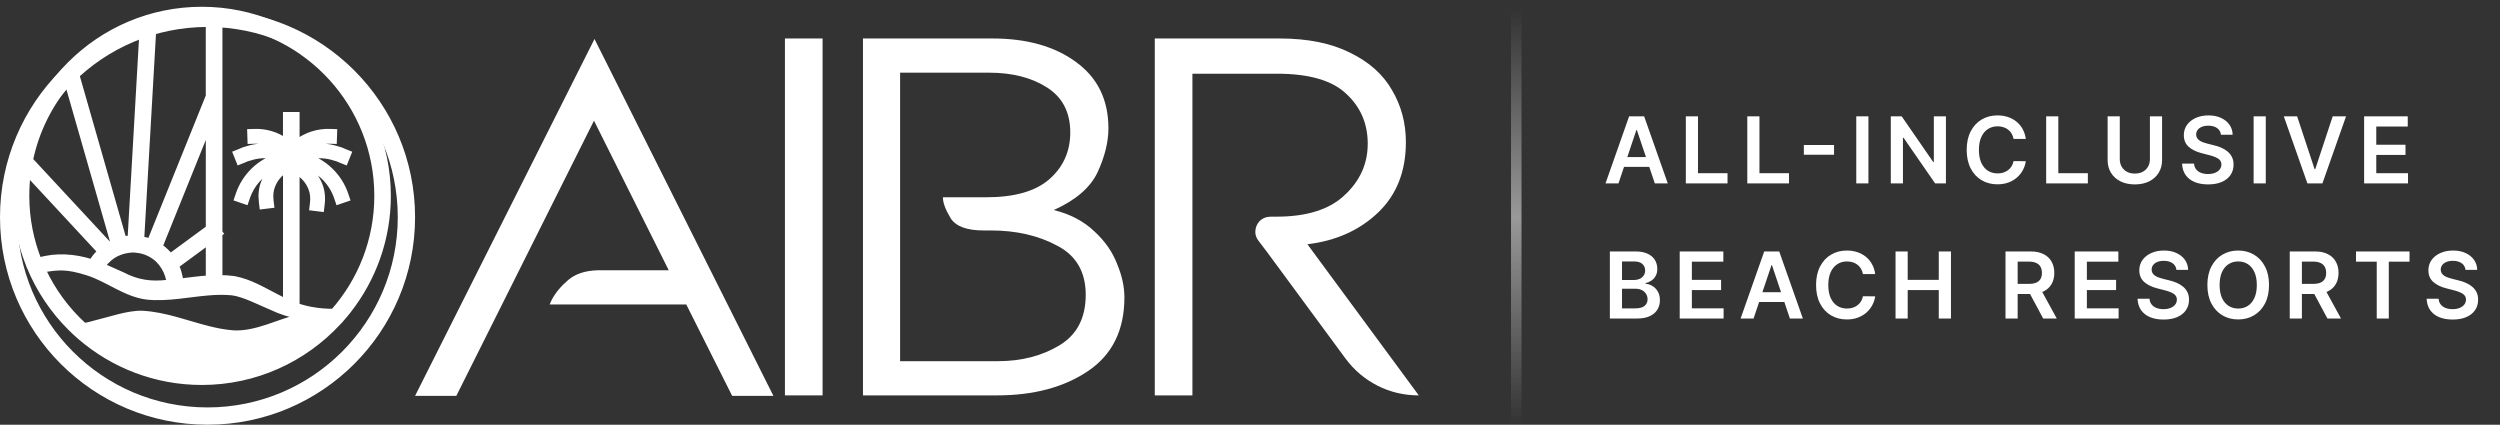 <svg width="259" height="44" viewBox="0 0 259 44" fill="none" xmlns="http://www.w3.org/2000/svg">
<rect x="0" y="0" width="259" height="44" fill="#333333" stroke="none"/>
<path d="M21.5 1.896C32.879 1.896 42.105 11.121 42.105 22.5C42.105 33.879 32.879 43.105 21.5 43.105C10.121 43.105 0.896 33.879 0.896 22.5C0.896 11.121 10.121 1.896 21.5 1.896Z" stroke="white" stroke-width="1.792"/>
<path d="M20.905 1C10.267 1 1.613 9.653 1.613 20.292C1.613 22.805 2.097 25.206 2.977 27.409C2.962 27.417 2.966 27.417 2.977 27.413C3.003 27.477 3.026 27.54 3.055 27.604C3.044 27.611 3.041 27.615 3.055 27.608C4.037 30.005 5.49 32.159 7.3 33.961C7.629 34.287 7.966 34.601 8.319 34.909H8.322C11.701 37.819 16.099 39.584 20.901 39.584C26.475 39.584 31.506 37.209 35.024 33.414C35.102 33.335 35.177 33.257 35.248 33.174H35.252L35.323 33.088L35.717 32.631C35.747 32.597 35.773 32.567 35.799 32.534L36.099 32.159C38.665 28.881 40.193 24.761 40.193 20.292C40.197 9.653 31.544 1 20.905 1ZM10.967 27.11C11.416 26.622 11.907 26.297 12.465 26.106C12.829 25.974 13.185 25.903 13.627 25.866C13.911 25.843 14.215 25.896 14.507 25.941C15.178 26.064 15.844 26.401 16.38 26.892C16.848 27.36 17.189 27.915 17.391 28.537C17.47 28.773 17.519 29.012 17.552 29.267C17.492 29.271 17.429 29.282 17.369 29.286H17.365C15.657 29.499 14.204 29.29 12.675 28.484C12.169 28.259 11.158 27.81 10.649 27.585C10.637 27.578 10.622 27.574 10.611 27.57C10.727 27.39 10.847 27.229 10.971 27.106L10.967 27.11ZM17.646 26.559C17.496 26.372 17.339 26.192 17.167 26.034C16.972 25.847 16.766 25.682 16.549 25.536L21.62 12.961V23.637L17.65 26.555L17.646 26.559ZM18.684 29.151C18.661 28.806 18.575 28.469 18.485 28.151C18.418 27.934 18.335 27.72 18.242 27.518L21.62 25.034V28.836C20.635 28.896 19.665 29.035 18.684 29.151ZM21.617 2.139V10.065L21.579 10.05L15.545 25.019C15.294 24.926 15.039 24.854 14.773 24.806C14.728 24.794 14.683 24.791 14.642 24.779L15.9 2.824C17.492 2.371 19.174 2.124 20.913 2.124C21.152 2.124 21.388 2.128 21.624 2.139H21.617ZM14.747 3.199L13.514 24.708C13.267 24.716 13.027 24.738 12.799 24.783L7.888 7.63C9.787 5.675 12.128 4.143 14.743 3.199H14.747ZM7.004 8.612L11.724 25.094L12.139 24.974C11.84 25.075 11.563 25.214 11.293 25.371L3.123 16.572C3.745 13.586 5.105 10.867 7.004 8.612ZM2.737 20.292C2.737 19.505 2.786 18.73 2.883 17.969L10.398 26.061C10.334 26.12 10.27 26.177 10.21 26.24C9.922 26.536 9.69 26.847 9.514 27.158C7.745 26.593 5.771 26.443 4.018 26.99C3.19 24.918 2.737 22.655 2.737 20.292ZM4.423 27.911C6.004 27.686 6.831 27.521 9.101 28.248C11.203 28.919 12.99 30.462 15.234 30.743C17.369 30.96 19.493 30.477 21.617 30.305C21.991 30.275 22.366 30.252 22.741 30.249C23.179 30.241 23.613 30.256 24.052 30.297C25.325 30.466 26.959 31.342 28.154 31.833C29.12 32.298 30.161 32.62 31.225 32.788C28.88 33.317 26.633 34.635 24.205 34.526C23.711 34.489 23.224 34.422 22.741 34.332C22.362 34.261 21.991 34.174 21.617 34.084C19.317 33.508 17.073 32.605 14.691 32.489C13.222 32.459 11.327 33.144 9.899 33.481C9.517 33.594 9.124 33.691 8.731 33.766H8.727C6.925 32.133 5.457 30.14 4.423 27.911ZM34.54 32.286H34.537C33.84 32.294 33.158 32.242 32.495 32.129C31.892 32.039 31.308 31.889 30.738 31.691V17.767C31.435 18.187 31.948 18.767 32.229 19.483C32.42 19.947 32.48 20.464 32.409 21.06L32.353 21.524L33.282 21.637L33.338 21.172C33.432 20.412 33.349 19.741 33.098 19.131C32.765 18.288 32.162 17.572 31.368 17.055C32.986 17.527 34.334 18.775 34.9 20.442L35.05 20.884L35.938 20.58L35.788 20.138C35.151 18.265 33.664 16.846 31.873 16.235C32.821 16.01 33.814 16.051 34.743 16.37L34.818 16.389C34.915 16.404 35.016 16.452 35.136 16.505C35.2 16.535 35.26 16.561 35.32 16.583L35.754 16.756L36.102 15.886L35.668 15.714C35.619 15.695 35.574 15.673 35.526 15.65C35.387 15.587 35.215 15.508 35.012 15.467C33.874 15.089 32.66 15.059 31.51 15.362C32.274 14.834 33.188 14.56 34.132 14.59L34.6 14.605L34.63 13.669L34.162 13.654C32.915 13.613 31.712 14.01 30.738 14.763V11.901H29.614V14.624C28.678 13.961 27.547 13.617 26.378 13.654L25.91 13.669L25.94 14.605L26.408 14.59C27.348 14.56 28.273 14.834 29.045 15.366C27.888 15.059 26.663 15.085 25.528 15.463C25.325 15.504 25.153 15.583 25.014 15.647C24.966 15.669 24.921 15.692 24.872 15.71L24.438 15.883L24.786 16.752L25.22 16.579C25.28 16.557 25.344 16.527 25.404 16.501C25.524 16.448 25.625 16.4 25.722 16.385L25.797 16.366C26.726 16.051 27.697 16.006 28.64 16.227C26.842 16.834 25.359 18.254 24.718 20.134L24.569 20.576L25.456 20.88L25.606 20.438C26.086 19.029 27.123 17.924 28.408 17.329C27.948 17.767 27.588 18.284 27.359 18.861C27.105 19.479 27.026 20.149 27.116 20.91L27.172 21.374L28.101 21.262L28.045 20.797C27.974 20.202 28.03 19.685 28.225 19.213C28.494 18.535 28.966 17.973 29.618 17.561V31.241C29.281 31.088 28.955 30.923 28.629 30.751C27.195 30.028 25.951 29.233 24.262 28.9C23.748 28.829 23.243 28.799 22.744 28.795V24.203L22.804 24.161L22.744 24.083V2.217C31.907 3.139 39.077 10.889 39.077 20.292C39.077 24.884 37.365 29.084 34.544 32.286H34.54Z" fill="white" stroke="white" stroke-width="0.597"/>
<path d="M146.986 40.961C145.454 40.961 144.03 40.626 142.712 39.956C141.394 39.286 140.29 38.351 139.4 37.152L131.334 26.203L130.372 24.933C130.158 24.651 130.052 24.351 130.052 24.034C130.052 23.611 130.194 23.241 130.479 22.923C130.799 22.606 131.191 22.447 131.654 22.447H132.242C135.376 22.447 137.726 21.707 139.293 20.226C140.896 18.744 141.697 16.964 141.697 14.883C141.697 12.802 140.949 11.074 139.453 9.699C137.993 8.324 135.607 7.636 132.295 7.636H123.534V40.961H119.635V3.986H132.562C135.483 3.986 137.922 4.48 139.881 5.467C141.84 6.42 143.282 7.707 144.208 9.329C145.169 10.951 145.65 12.749 145.65 14.724C145.65 17.757 144.689 20.19 142.765 22.024C140.842 23.858 138.403 24.951 135.447 25.304L146.986 40.961Z" fill="white"/>
<path d="M109.169 21.759C110.879 22.183 112.285 22.923 113.389 23.981C114.493 25.004 115.277 26.132 115.74 27.366C116.239 28.566 116.488 29.712 116.488 30.805C116.488 34.19 115.241 36.729 112.748 38.422C110.256 40.114 107.104 40.961 103.293 40.961H89.404V3.986H102.812C106.374 3.986 109.258 4.797 111.466 6.42C113.71 8.042 114.832 10.334 114.832 13.296C114.832 14.707 114.458 16.223 113.71 17.845C112.962 19.432 111.449 20.737 109.169 21.759ZM103.4 37.417C105.822 37.417 107.941 36.87 109.757 35.777C111.573 34.684 112.481 32.938 112.481 30.54C112.481 28.178 111.502 26.485 109.543 25.462C107.585 24.404 105.287 23.875 102.652 23.875H102.278H101.904C100.159 23.875 99.02 23.452 98.485 22.606C97.951 21.724 97.684 21.001 97.684 20.437H102.171C105.092 20.437 107.264 19.82 108.689 18.586C110.149 17.316 110.879 15.694 110.879 13.719C110.879 11.639 110.077 10.087 108.475 9.064C106.872 8.042 104.878 7.53 102.492 7.53H93.25V37.417H103.4Z" fill="white"/>
<path d="M81.319 3.986H85.219V40.961H81.319V3.986Z" fill="white"/>
<path d="M75.853 41.014L71.099 31.545H56.943L57.156 31.069C57.548 30.328 58.118 29.641 58.866 29.006C59.614 28.371 60.629 28.036 61.911 28.001H69.282L61.537 12.502L47.274 41.014H43L61.59 4.039L80.127 41.014H75.853Z" fill="white"/>
<line x1="157.085" y1="1" x2="157.085" y2="44" stroke="url(#paint0_linear_594_210)" stroke-width="1.088"/>
<path d="M167.675 19H166.331L168.777 12.05H170.332L172.781 19H171.438L169.582 13.476H169.527L167.675 19ZM167.719 16.275H171.383V17.286H167.719V16.275ZM174.652 19V12.05H175.911V17.945H178.972V19H174.652ZM181.02 19V12.05H182.279V17.945H185.34V19H181.02ZM190.008 15.02V16.031H186.879V15.02H190.008ZM193.569 12.05V19H192.31V12.05H193.569ZM201.598 12.05V19H200.479L197.204 14.266H197.146V19H195.887V12.05H197.014L200.285 16.788H200.346V12.05H201.598ZM209.874 14.395H208.605C208.569 14.187 208.502 14.003 208.405 13.842C208.308 13.679 208.186 13.541 208.042 13.428C207.897 13.315 207.732 13.23 207.546 13.174C207.363 13.115 207.165 13.085 206.952 13.085C206.575 13.085 206.24 13.181 205.948 13.37C205.656 13.558 205.428 13.834 205.263 14.198C205.097 14.56 205.015 15.003 205.015 15.525C205.015 16.057 205.097 16.505 205.263 16.869C205.43 17.231 205.658 17.505 205.948 17.69C206.24 17.873 206.574 17.965 206.949 17.965C207.157 17.965 207.352 17.938 207.533 17.884C207.716 17.827 207.88 17.744 208.025 17.636C208.172 17.527 208.295 17.394 208.395 17.235C208.496 17.077 208.567 16.896 208.605 16.693L209.874 16.699C209.827 17.03 209.724 17.34 209.565 17.629C209.409 17.919 209.204 18.174 208.951 18.396C208.698 18.615 208.401 18.787 208.062 18.912C207.723 19.034 207.346 19.095 206.932 19.095C206.321 19.095 205.776 18.954 205.297 18.671C204.817 18.388 204.439 17.98 204.163 17.446C203.887 16.912 203.749 16.272 203.749 15.525C203.749 14.777 203.888 14.136 204.167 13.605C204.445 13.071 204.824 12.662 205.303 12.38C205.783 12.097 206.326 11.956 206.932 11.956C207.319 11.956 207.679 12.01 208.011 12.118C208.344 12.227 208.64 12.386 208.9 12.597C209.16 12.805 209.374 13.061 209.542 13.364C209.711 13.665 209.822 14.008 209.874 14.395ZM211.983 19V12.05H213.241V17.945H216.302V19H211.983ZM222.731 12.05H223.99V16.591C223.99 17.088 223.872 17.526 223.637 17.904C223.404 18.282 223.076 18.577 222.653 18.79C222.23 19 221.736 19.105 221.17 19.105C220.602 19.105 220.107 19 219.684 18.79C219.261 18.577 218.933 18.282 218.7 17.904C218.467 17.526 218.35 17.088 218.35 16.591V12.05H219.609V16.486C219.609 16.775 219.673 17.033 219.799 17.259C219.928 17.485 220.109 17.663 220.342 17.792C220.575 17.919 220.851 17.982 221.17 17.982C221.489 17.982 221.765 17.919 221.998 17.792C222.233 17.663 222.414 17.485 222.541 17.259C222.668 17.033 222.731 16.775 222.731 16.486V12.05ZM230.091 13.961C230.059 13.665 229.926 13.434 229.69 13.269C229.457 13.104 229.154 13.021 228.781 13.021C228.519 13.021 228.293 13.061 228.106 13.14C227.918 13.219 227.774 13.326 227.675 13.462C227.575 13.598 227.524 13.753 227.522 13.927C227.522 14.072 227.555 14.197 227.62 14.304C227.688 14.41 227.78 14.501 227.895 14.575C228.011 14.648 228.138 14.709 228.279 14.758C228.419 14.808 228.56 14.85 228.703 14.884L229.354 15.047C229.617 15.108 229.869 15.19 230.111 15.294C230.355 15.399 230.574 15.53 230.766 15.688C230.961 15.847 231.114 16.038 231.227 16.262C231.341 16.486 231.397 16.748 231.397 17.049C231.397 17.456 231.293 17.815 231.085 18.125C230.877 18.432 230.576 18.673 230.182 18.847C229.791 19.019 229.317 19.105 228.761 19.105C228.22 19.105 227.75 19.021 227.352 18.854C226.956 18.687 226.647 18.442 226.423 18.121C226.201 17.8 226.081 17.409 226.063 16.947H227.301C227.32 17.189 227.394 17.39 227.525 17.551C227.657 17.712 227.827 17.832 228.038 17.911C228.25 17.99 228.488 18.029 228.75 18.029C229.024 18.029 229.264 17.989 229.47 17.907C229.678 17.824 229.841 17.708 229.958 17.561C230.076 17.412 230.136 17.238 230.138 17.039C230.136 16.858 230.083 16.708 229.979 16.591C229.875 16.471 229.729 16.371 229.541 16.292C229.356 16.211 229.138 16.138 228.89 16.075L228.099 15.871C227.527 15.724 227.074 15.502 226.742 15.203C226.411 14.902 226.246 14.503 226.246 14.005C226.246 13.596 226.357 13.237 226.579 12.929C226.803 12.622 227.107 12.383 227.491 12.213C227.876 12.041 228.312 11.956 228.798 11.956C229.291 11.956 229.723 12.041 230.094 12.213C230.467 12.383 230.76 12.619 230.973 12.923C231.186 13.223 231.295 13.57 231.302 13.961H230.091ZM234.734 12.05V19H233.475V12.05H234.734ZM237.983 12.05L239.791 17.52H239.862L241.668 12.05H243.052L240.602 19H239.048L236.601 12.05H237.983ZM244.923 19V12.05H249.443V13.106H246.182V14.992H249.209V16.048H246.182V17.945H249.47V19H244.923ZM166.782 33V26.05H169.442C169.945 26.05 170.362 26.13 170.695 26.288C171.029 26.444 171.279 26.658 171.445 26.929C171.612 27.201 171.696 27.509 171.696 27.852C171.696 28.135 171.641 28.377 171.533 28.578C171.424 28.778 171.278 28.939 171.095 29.064C170.912 29.188 170.707 29.277 170.481 29.332V29.4C170.727 29.413 170.964 29.489 171.19 29.627C171.419 29.763 171.605 29.955 171.75 30.204C171.895 30.453 171.967 30.754 171.967 31.107C171.967 31.466 171.88 31.79 171.706 32.077C171.532 32.362 171.269 32.587 170.919 32.752C170.568 32.917 170.127 33 169.595 33H166.782ZM168.041 31.948H169.395C169.852 31.948 170.181 31.861 170.382 31.687C170.586 31.51 170.688 31.284 170.688 31.008C170.688 30.802 170.637 30.617 170.535 30.452C170.433 30.284 170.289 30.153 170.101 30.058C169.913 29.961 169.689 29.912 169.429 29.912H168.041V31.948ZM168.041 29.006H169.286C169.504 29.006 169.699 28.966 169.873 28.887C170.048 28.806 170.184 28.692 170.284 28.545C170.386 28.395 170.437 28.219 170.437 28.015C170.437 27.746 170.342 27.524 170.152 27.35C169.964 27.176 169.685 27.089 169.314 27.089H168.041V29.006ZM174.018 33V26.05H178.538V27.106H175.277V28.992H178.304V30.048H175.277V31.945H178.565V33H174.018ZM181.67 33H180.326L182.773 26.05H184.327L186.777 33H185.433L183.577 27.476H183.523L181.67 33ZM181.714 30.275H185.379V31.286H181.714V30.275ZM194.27 28.395H193.001C192.964 28.187 192.898 28.003 192.8 27.842C192.703 27.679 192.582 27.541 192.437 27.428C192.293 27.315 192.127 27.23 191.942 27.174C191.759 27.115 191.561 27.085 191.348 27.085C190.97 27.085 190.636 27.18 190.344 27.37C190.052 27.558 189.823 27.834 189.658 28.198C189.493 28.56 189.411 29.003 189.411 29.525C189.411 30.057 189.493 30.505 189.658 30.869C189.826 31.231 190.054 31.505 190.344 31.69C190.636 31.873 190.969 31.965 191.345 31.965C191.553 31.965 191.747 31.938 191.928 31.884C192.112 31.827 192.276 31.744 192.42 31.636C192.567 31.527 192.691 31.394 192.79 31.235C192.892 31.077 192.962 30.896 193.001 30.693L194.27 30.699C194.222 31.03 194.119 31.34 193.961 31.629C193.805 31.919 193.6 32.174 193.347 32.396C193.093 32.615 192.797 32.787 192.458 32.912C192.118 33.034 191.742 33.095 191.328 33.095C190.717 33.095 190.172 32.954 189.692 32.671C189.213 32.388 188.835 31.98 188.559 31.446C188.283 30.912 188.145 30.272 188.145 29.525C188.145 28.776 188.284 28.136 188.562 27.605C188.84 27.071 189.219 26.662 189.699 26.38C190.179 26.097 190.722 25.956 191.328 25.956C191.715 25.956 192.074 26.01 192.407 26.118C192.739 26.227 193.036 26.386 193.296 26.597C193.556 26.805 193.77 27.061 193.937 27.364C194.107 27.665 194.218 28.008 194.27 28.395ZM196.378 33V26.05H197.637V28.992H200.857V26.05H202.12V33H200.857V30.048H197.637V33H196.378ZM207.77 33V26.05H210.376C210.91 26.05 211.358 26.143 211.72 26.329C212.084 26.514 212.359 26.774 212.545 27.109C212.732 27.442 212.826 27.83 212.826 28.273C212.826 28.719 212.731 29.106 212.541 29.434C212.353 29.759 212.076 30.012 211.71 30.19C211.343 30.367 210.893 30.455 210.359 30.455H208.503V29.41H210.19C210.502 29.41 210.757 29.367 210.957 29.281C211.156 29.193 211.303 29.065 211.398 28.898C211.495 28.728 211.544 28.52 211.544 28.273C211.544 28.026 211.495 27.816 211.398 27.642C211.3 27.465 211.152 27.332 210.953 27.242C210.754 27.149 210.497 27.102 210.183 27.102H209.029V33H207.77ZM211.36 29.851L213.081 33H211.676L209.986 29.851H211.36ZM214.941 33V26.05H219.461V27.106H216.2V28.992H219.226V30.048H216.2V31.945H219.488V33H214.941ZM225.477 27.961C225.446 27.665 225.312 27.434 225.077 27.269C224.844 27.104 224.541 27.021 224.167 27.021C223.905 27.021 223.68 27.061 223.492 27.14C223.304 27.219 223.161 27.326 223.061 27.462C222.962 27.598 222.911 27.753 222.908 27.927C222.908 28.072 222.941 28.197 223.007 28.304C223.075 28.41 223.166 28.5 223.282 28.575C223.397 28.648 223.525 28.709 223.665 28.758C223.805 28.808 223.947 28.85 224.089 28.884L224.741 29.047C225.003 29.108 225.255 29.19 225.498 29.294C225.742 29.399 225.96 29.53 226.152 29.688C226.347 29.846 226.501 30.038 226.614 30.262C226.727 30.486 226.784 30.748 226.784 31.049C226.784 31.456 226.68 31.815 226.471 32.124C226.263 32.432 225.962 32.673 225.569 32.847C225.177 33.019 224.704 33.105 224.147 33.105C223.606 33.105 223.137 33.022 222.739 32.854C222.343 32.687 222.033 32.442 221.809 32.121C221.587 31.8 221.467 31.409 221.449 30.947H222.688C222.706 31.189 222.781 31.39 222.912 31.551C223.043 31.712 223.214 31.832 223.424 31.911C223.637 31.99 223.874 32.029 224.137 32.029C224.411 32.029 224.65 31.989 224.856 31.907C225.064 31.824 225.227 31.708 225.345 31.561C225.462 31.412 225.522 31.238 225.525 31.039C225.522 30.858 225.469 30.708 225.365 30.591C225.261 30.471 225.115 30.371 224.927 30.292C224.742 30.211 224.525 30.138 224.276 30.075L223.485 29.871C222.913 29.724 222.461 29.502 222.128 29.203C221.798 28.902 221.633 28.503 221.633 28.005C221.633 27.596 221.743 27.237 221.965 26.929C222.189 26.622 222.493 26.383 222.878 26.213C223.262 26.041 223.698 25.956 224.184 25.956C224.678 25.956 225.11 26.041 225.481 26.213C225.854 26.383 226.147 26.619 226.359 26.923C226.572 27.224 226.682 27.57 226.689 27.961H225.477ZM235.071 29.525C235.071 30.274 234.931 30.915 234.65 31.449C234.372 31.981 233.992 32.388 233.51 32.671C233.031 32.954 232.487 33.095 231.878 33.095C231.27 33.095 230.724 32.954 230.243 32.671C229.763 32.386 229.383 31.977 229.102 31.446C228.824 30.912 228.685 30.272 228.685 29.525C228.685 28.776 228.824 28.136 229.102 27.605C229.383 27.071 229.763 26.662 230.243 26.38C230.724 26.097 231.27 25.956 231.878 25.956C232.487 25.956 233.031 26.097 233.51 26.38C233.992 26.662 234.372 27.071 234.65 27.605C234.931 28.136 235.071 28.776 235.071 29.525ZM233.806 29.525C233.806 28.998 233.723 28.554 233.558 28.192C233.395 27.828 233.169 27.553 232.879 27.367C232.59 27.179 232.256 27.085 231.878 27.085C231.5 27.085 231.167 27.179 230.877 27.367C230.588 27.553 230.36 27.828 230.195 28.192C230.032 28.554 229.951 28.998 229.951 29.525C229.951 30.052 230.032 30.498 230.195 30.862C230.36 31.224 230.588 31.499 230.877 31.687C231.167 31.872 231.5 31.965 231.878 31.965C232.256 31.965 232.59 31.872 232.879 31.687C233.169 31.499 233.395 31.224 233.558 30.862C233.723 30.498 233.806 30.052 233.806 29.525ZM237.217 33V26.05H239.823C240.357 26.05 240.805 26.143 241.167 26.329C241.531 26.514 241.806 26.774 241.991 27.109C242.179 27.442 242.273 27.83 242.273 28.273C242.273 28.719 242.178 29.106 241.988 29.434C241.8 29.759 241.523 30.012 241.157 30.19C240.79 30.367 240.34 30.455 239.806 30.455H237.95V29.41H239.636C239.949 29.41 240.204 29.367 240.403 29.281C240.602 29.193 240.749 29.065 240.844 28.898C240.942 28.728 240.99 28.52 240.99 28.273C240.99 28.026 240.942 27.816 240.844 27.642C240.747 27.465 240.599 27.332 240.4 27.242C240.201 27.149 239.944 27.102 239.63 27.102H238.476V33H237.217ZM240.807 29.851L242.528 33H241.123L239.433 29.851H240.807ZM244.082 27.106V26.05H249.627V27.106H247.479V33H246.23V27.106H244.082ZM255.428 27.961C255.396 27.665 255.263 27.434 255.027 27.269C254.794 27.104 254.491 27.021 254.118 27.021C253.856 27.021 253.631 27.061 253.443 27.14C253.255 27.219 253.111 27.326 253.012 27.462C252.912 27.598 252.861 27.753 252.859 27.927C252.859 28.072 252.892 28.197 252.958 28.304C253.025 28.41 253.117 28.5 253.232 28.575C253.348 28.648 253.476 28.709 253.616 28.758C253.756 28.808 253.898 28.85 254.04 28.884L254.692 29.047C254.954 29.108 255.206 29.19 255.448 29.294C255.693 29.399 255.911 29.53 256.103 29.688C256.298 29.846 256.452 30.038 256.565 30.262C256.678 30.486 256.734 30.748 256.734 31.049C256.734 31.456 256.63 31.815 256.422 32.124C256.214 32.432 255.913 32.673 255.52 32.847C255.128 33.019 254.654 33.105 254.098 33.105C253.557 33.105 253.088 33.022 252.689 32.854C252.294 32.687 251.984 32.442 251.76 32.121C251.538 31.8 251.418 31.409 251.4 30.947H252.639C252.657 31.189 252.731 31.39 252.863 31.551C252.994 31.712 253.165 31.832 253.375 31.911C253.588 31.99 253.825 32.029 254.088 32.029C254.361 32.029 254.601 31.989 254.807 31.907C255.015 31.824 255.178 31.708 255.296 31.561C255.413 31.412 255.473 31.238 255.475 31.039C255.473 30.858 255.42 30.708 255.316 30.591C255.212 30.471 255.066 30.371 254.878 30.292C254.693 30.211 254.476 30.138 254.227 30.075L253.436 29.871C252.864 29.724 252.411 29.502 252.079 29.203C251.748 28.902 251.583 28.503 251.583 28.005C251.583 27.596 251.694 27.237 251.916 26.929C252.14 26.622 252.444 26.383 252.829 26.213C253.213 26.041 253.649 25.956 254.135 25.956C254.628 25.956 255.06 26.041 255.431 26.213C255.805 26.383 256.098 26.619 256.31 26.923C256.523 27.224 256.633 27.57 256.639 27.961H255.428Z" fill="white"/>
<defs>
<linearGradient id="paint0_linear_594_210" x1="156.041" y1="1" x2="156.041" y2="44" gradientUnits="userSpaceOnUse">
<stop stop-color="white" stop-opacity="0"/>
<stop offset="0.25" stop-color="white" stop-opacity="0.25"/>
<stop offset="0.5" stop-color="white" stop-opacity="0.5"/>
<stop offset="0.75" stop-color="white" stop-opacity="0.25"/>
<stop offset="1" stop-color="white" stop-opacity="0"/>
</linearGradient>
</defs>
</svg>
